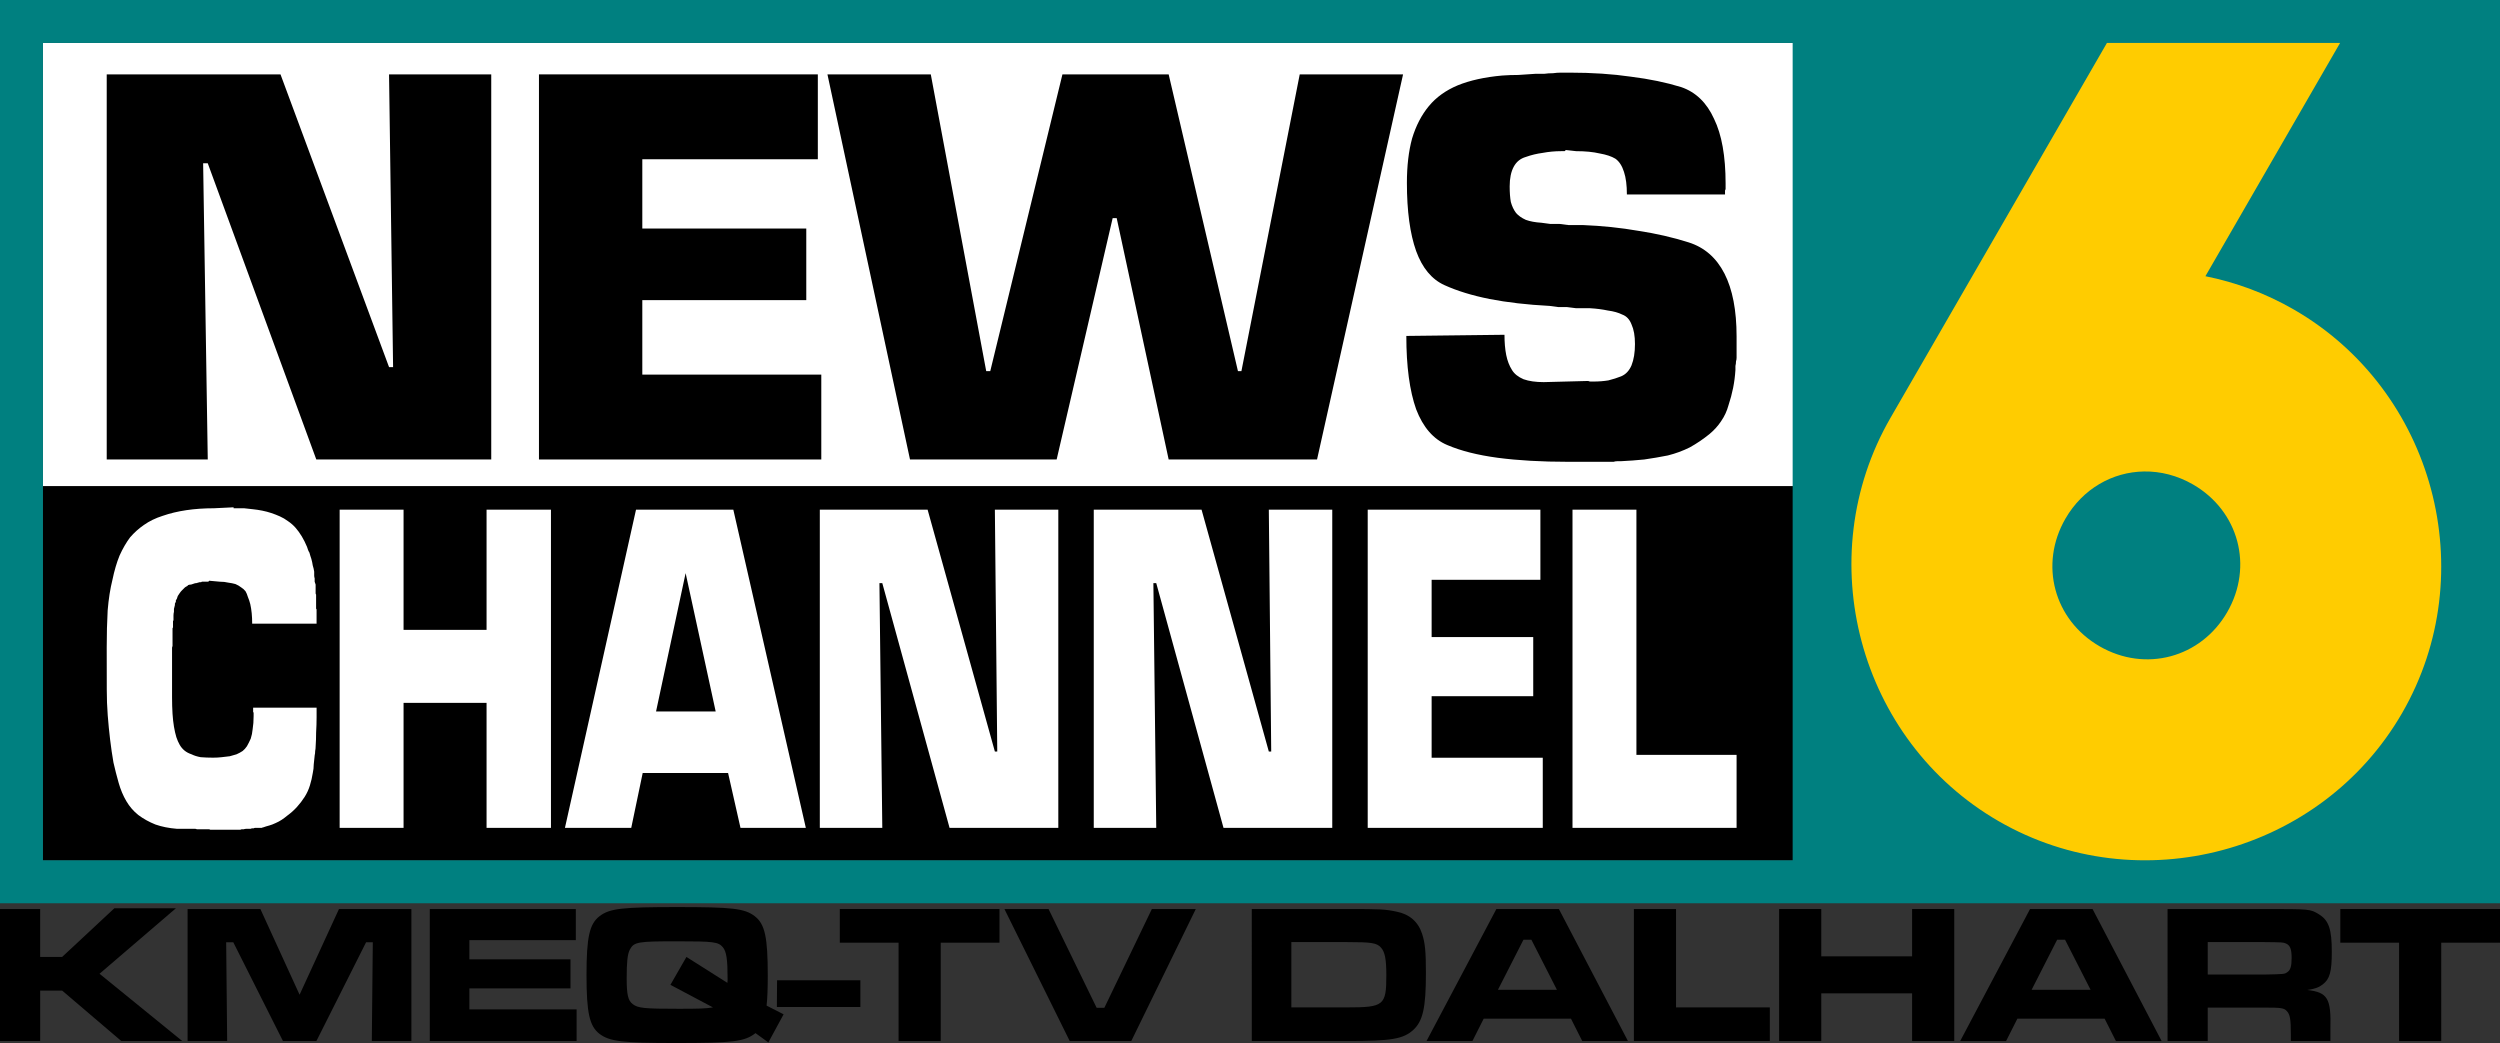 <?xml version="1.0" encoding="UTF-8" standalone="no"?>
<!-- Created with Inkscape (http://www.inkscape.org/) -->

<svg
   width="999.981mm"
   height="417.197mm"
   viewBox="0 0 999.981 417.197"
   version="1.1"
   id="svg5"
   inkscape:version="1.2 (dc2aedaf03, 2022-05-15)"
   sodipodi:docname="KMEQ 1995 logo.svg"
   xmlns:inkscape="http://www.inkscape.org/namespaces/inkscape"
   xmlns:sodipodi="http://sodipodi.sourceforge.net/DTD/sodipodi-0.dtd"
   xmlns="http://www.w3.org/2000/svg"
   xmlns:svg="http://www.w3.org/2000/svg">
  <rect x="0" y="0" width="999.981" height="417.197" fill="#333333" stroke="none"/>
  <sodipodi:namedview
     id="namedview7"
     pagecolor="#ffffff"
     bordercolor="#000000"
     borderopacity="0.25"
     inkscape:showpageshadow="2"
     inkscape:pageopacity="0.0"
     inkscape:pagecheckerboard="0"
     inkscape:deskcolor="#d1d1d1"
     inkscape:document-units="mm"
     showgrid="false"
     inkscape:zoom="0.20693141"
     inkscape:cx="2090.0646"
     inkscape:cy="1251.6225"
     inkscape:window-width="1600"
     inkscape:window-height="837"
     inkscape:window-x="-8"
     inkscape:window-y="-8"
     inkscape:window-maximized="1"
     inkscape:current-layer="layer1"
     showguides="false" />
  <defs
     id="defs2" />
  <g
     inkscape:label="Layer 1"
     inkscape:groupmode="layer"
     id="layer1"
     transform="translate(811.525,106.68)">
    <rect
       style="fill:#ffffff;fill-opacity:1;stroke-width:11.678;paint-order:markers stroke fill"
       id="rect10625"
       width="702.952"
       height="177.303"
       x="-794.347"
       y="-89.502"
       ry="0" />
    <rect
       style="fill:#000000;fill-opacity:1;stroke-width:10.728;paint-order:markers stroke fill"
       id="rect10627"
       width="702.952"
       height="149.634"
       x="-794.347"
       y="87.801"
       ry="0" />
    <path
       id="rect10469"
       style="fill:#008080;stroke-width:14.316;paint-order:markers stroke fill"
       d="M -811.525,-106.68 V 254.614 H -794.348 -94.476 188.456 V -106.68 H -94.476 V 237.435 H -794.348 V -89.502 h 699.871 v -17.178 H -794.348 Z" />
    <path
       id="rect1848"
       style="fill:#ffcc00;fill-opacity:1;stroke:none;stroke-width:84.097;stroke-dasharray:none;stroke-opacity:1"
       d="m 31.232,-89.502 -86.55,149.91 -5.17e-4,5.17e-4 C -87.702,116.497 -68.168,189.402 -12.079,221.785 44.01,254.168 116.915,234.633 149.298,178.544 181.681,122.454 162.146,49.551 106.057,17.168 94.77,10.651 82.801,6.24 70.62,3.803 L 124.49,-89.502 Z M 46.06,81.905 c 6.58,-0.102 13.329,1.576 19.615,5.206 C 83.963,97.67 89.912,119.873 79.353,138.161 68.794,156.449 46.592,162.399 28.304,151.84 10.015,141.281 4.066,119.078 14.625,100.79 v -5.1e-4 C 21.554,88.788 33.498,82.1 46.06,81.905 Z" />
    <g
       aria-label="NEWS"
       id="text10631"
       style="font-weight:bold;font-size:230.941px;font-family:Compacta;-inkscape-font-specification:'Compacta Bold';text-align:center;letter-spacing:-5.854px;text-anchor:middle;stroke-width:73.546;paint-order:markers stroke fill">
      <path
         d="M -615.032,-76.929 V 77.109 h -69.975 l -43.417,-118.473 h -1.848 l 1.848,118.473 h -40.415 V -76.929 h 69.513 l 43.417,117.087 h 1.617 l -1.617,-117.087 z"
         style="font-family:Eurostile-Black;-inkscape-font-specification:'Eurostile-Black Bold'"
         id="path11321" />
      <path
         d="m -554.606,-42.981 v 27.713 h 65.587 v 28.637 h -65.587 v 29.791 h 71.592 V 77.109 H -595.945 V -76.929 h 111.544 v 33.948 z"
         style="font-family:Eurostile-Black;-inkscape-font-specification:'Eurostile-Black Bold'"
         id="path11323" />
      <path
         d="m -250.307,-76.929 -34.41,154.038 h -59.352 l -20.785,-96.533 h -1.617 l -22.401,96.533 h -58.659 L -480.555,-76.929 h 41.338 l 22.17,118.704 h 1.617 l 28.868,-118.704 h 42.493 l 27.713,118.704 h 1.386 l 23.325,-118.704 z"
         style="font-family:Eurostile-Black;-inkscape-font-specification:'Eurostile-Black Bold'"
         id="path11325" />
      <path
         d="m -121.523,-28.893 h -39.26 q 0,-5.543 -1.155,-9.007 -1.155,-3.695 -3.464,-5.312 -2.309,-1.386 -6.235,-2.078 -3.926,-0.924 -9.469,-0.924 l -4.157,-0.462 q -0.231,0.462 -0.462,0.462 -0.231,0 -0.462,0 -0.231,0 -0.462,0 -0.231,0 -0.462,0 -3.695,0 -7.39,0.693 -3.464,0.462 -6.697,1.617 -3.233,0.924 -4.85,3.926 -1.617,3.002 -1.617,7.852 0,3.695 0.462,6.235 0.693,2.54 2.078,4.388 1.386,1.617 3.926,2.771 2.54,0.924 6.235,1.155 1.848,0.231 3.464,0.462 1.848,0 3.695,0 1.848,0.231 3.695,0.462 1.848,0 3.695,0 0.231,0 0.462,0 0.231,0 0.462,0 0.231,0 0.462,0 0.462,0 0.693,0 11.547,0.462 22.17,2.309 10.623,1.617 20.092,4.619 9.469,3.002 14.318,12.471 4.85,9.469 4.85,25.173 0,0.924 0,1.848 0,0.693 0,1.386 0,0.924 0,1.848 0,0.693 0,1.617 0,0.924 0,1.848 0,0.693 -0.231,1.386 0,0.924 -0.231,1.848 0,0.693 0,1.617 -0.231,3.695 -0.924,7.159 -0.693,3.464 -1.848,6.928 -0.924,3.464 -3.002,6.466 -1.848,2.771 -4.619,5.081 -3.695,3.002 -7.852,5.312 -4.157,2.078 -8.776,3.233 -4.619,0.924 -9.469,1.617 -4.619,0.462 -9.469,0.693 -0.693,0 -1.386,0 -0.693,0 -1.386,0.231 -0.693,0 -1.386,0 -0.693,0 -1.386,0 -0.693,0 -1.386,0 -0.693,0 -1.155,0 -0.693,0 -1.386,0 -0.693,0 -1.386,0 h -10.161 q -15.935,0 -28.175,-1.617 -12.009,-1.617 -20.092,-5.081 -8.314,-3.464 -12.471,-14.318 -3.926,-11.085 -3.926,-29.33 l 39.26,-0.462 q 0,4.619 0.693,8.083 0.693,3.464 2.309,6.004 1.386,2.309 4.619,3.695 3.233,1.155 8.083,1.155 l 17.782,-0.462 q 0.462,0.231 0.924,0.231 0.693,0 1.155,0 3.233,0 6.004,-0.462 2.771,-0.693 5.081,-1.617 2.771,-1.155 4.157,-4.388 1.386,-3.464 1.386,-8.545 0,-4.85 -1.386,-7.852 -1.155,-3.002 -3.695,-3.926 -2.309,-1.155 -5.774,-1.617 -3.233,-0.693 -7.159,-0.924 -0.231,0 -0.462,0 -0.231,0 -0.462,0 -0.231,0 -0.462,0 0,0 -0.231,0 -2.078,0 -3.926,0 -1.848,-0.231 -3.695,-0.462 -1.617,0 -3.464,0 -1.617,-0.231 -3.464,-0.462 -13.395,-0.693 -24.018,-2.771 -10.392,-2.078 -18.013,-5.543 -7.621,-3.464 -11.316,-13.626 -3.695,-10.392 -3.695,-27.251 0,-10.161 2.078,-17.782 2.309,-7.621 6.697,-12.933 4.388,-5.312 11.547,-8.314 7.39,-3.002 17.782,-3.926 3.233,-0.231 6.466,-0.231 3.464,-0.231 6.928,-0.462 1.848,0 3.464,0 1.617,-0.231 3.464,-0.231 1.617,-0.231 3.233,-0.231 1.848,0 3.464,0 13.395,0 24.48,1.617 11.085,1.386 20.092,4.157 8.776,3.002 13.164,12.702 4.619,9.469 4.619,25.865 0,0.231 0,0.693 0,0.231 0,0.693 0,0.231 0,0.462 0,0.231 0,0.462 -0.231,0.231 -0.231,0.693 0,0.231 0,0.693 0,0.231 0,0.462 0,0 0,0 0,0.231 0,0.462 0,0 0,0.231 z"
         style="font-family:Eurostile-Black;-inkscape-font-specification:'Eurostile-Black Bold'"
         id="path11327" />
    </g>
    <g
       aria-label="CHANNEL"
       id="text10695"
       style="font-weight:bold;font-size:190.797px;font-family:Compacta;-inkscape-font-specification:'Compacta Bold';text-align:center;letter-spacing:-1.084px;text-anchor:middle;fill:#ffffff;stroke-width:60.762;paint-order:markers stroke fill">
      <path
         d="m -710.264,176.373 h 25.376 v 3.816 q 0,3.053 -0.191,6.106 0,2.862 -0.191,5.533 0,0.954 -0.191,1.908 0,0.954 -0.191,1.717 -0.191,1.908 -0.382,3.625 0,1.717 -0.382,3.434 -0.382,2.48 -1.145,4.961 -0.763,2.48 -2.099,4.579 -1.336,2.099 -3.053,4.007 -1.717,1.908 -3.816,3.434 -1.145,0.954 -2.29,1.717 -1.145,0.763 -2.48,1.336 -0.572,0.191 -1.336,0.572 -0.572,0.191 -1.145,0.382 -0.572,0.191 -1.336,0.382 -0.572,0.191 -1.145,0.382 -0.191,0 -0.572,0.191 -0.382,0 -0.572,0 -0.382,0 -0.763,0 -0.191,0 -0.572,0 -0.382,0 -0.763,0 -0.191,0 -0.572,0.191 -0.382,0 -0.763,0 -0.191,0.191 -0.572,0.191 -0.763,0 -1.526,0 -0.572,0 -1.145,0.191 -0.382,0 -0.763,0 -0.191,0 -0.572,0.191 -0.382,0 -0.763,0 -0.191,0 -0.572,0 -0.191,0 -0.382,0 0,0 -0.191,0 -0.191,0 -0.382,0 -0.191,0 -0.191,0 -0.191,0 -0.382,0 -0.191,0 -0.382,0 -0.191,0 -0.382,0 0,0 0,0 0,0 -0.191,0 0,0 0,0 -0.191,0 -0.572,0 -0.191,0 -0.382,0 -0.572,0 -1.145,0 -0.382,0 -0.763,0 -0.382,0 -0.763,0 -0.191,0 -0.572,0 -0.382,0 -0.763,0 -0.191,0 -0.572,0 -0.382,0 -0.763,0 -0.191,0 -0.572,0 -0.191,0 -0.382,0 -0.191,0 -0.191,0 -0.191,0 -0.382,0 -0.191,0 -0.382,0 -0.191,-0.191 -0.572,-0.191 -0.382,0 -0.763,0 -0.191,0 -0.572,0 -0.191,0 -0.572,0 -0.382,0 -0.763,0 -0.382,0 -0.763,0 -0.382,0 -0.763,0 -0.191,0 -0.572,0 -0.382,-0.191 -0.763,-0.191 -0.191,0 -0.572,0 -0.191,0 -0.382,0 -0.191,0 -0.191,0 -0.191,0 -0.382,0 -0.191,0 -0.382,0 -0.763,0 -1.526,0 -0.572,0 -1.336,0 -0.191,0 -0.572,0 -0.382,0 -0.572,0 -0.382,0 -0.763,0 -0.191,0 -0.572,0 -4.77,-0.382 -8.586,-1.717 -3.816,-1.526 -6.869,-3.816 -2.862,-2.29 -4.77,-5.533 -1.908,-3.244 -3.053,-7.25 -1.145,-4.007 -2.099,-8.204 -0.763,-4.388 -1.336,-9.158 -0.572,-4.77 -0.954,-9.731 -0.382,-4.961 -0.382,-10.303 V 152.332 q 0,-8.013 0.382,-14.882 0.572,-6.869 1.908,-12.211 1.145,-5.533 2.862,-9.731 1.908,-4.198 4.198,-7.25 2.48,-2.862 5.533,-4.961 3.244,-2.29 7.441,-3.625 4.388,-1.526 9.54,-2.29 5.152,-0.763 11.066,-0.763 l 7.823,-0.382 q 0,0.191 0,0.382 0.191,0 0.382,0 0.191,0 0.191,0 0.191,0 0.191,0 0.382,0 0.572,0 0.382,0 0.572,0 0.382,0 0.572,0 0.382,0 0.572,0 0.191,0 0.382,0 0.382,0 0.763,0 1.717,0.191 3.434,0.382 1.908,0.191 3.816,0.572 1.908,0.382 3.625,0.954 1.717,0.572 3.434,1.336 1.717,0.763 3.244,1.908 1.717,1.145 3.053,2.671 1.336,1.526 2.48,3.434 1.145,1.908 2.099,4.198 0.191,0.572 0.382,1.145 0.191,0.572 0.572,1.145 0.191,0.763 0.382,1.336 0.191,0.572 0.382,1.145 0.382,1.336 0.572,2.671 0.382,1.145 0.572,2.48 0,0.763 0,1.526 0,0.572 0.191,1.145 0,0.763 0,1.336 0.191,0.572 0.382,1.145 0,0.763 0,1.526 0,0.572 0,1.145 0,0.382 0,0.763 0,0.382 0.191,0.572 0,0.382 0,0.763 0,0.191 0,0.572 0,0.382 0,0.763 0,0.382 0,0.763 0,0.382 0,0.763 0,0.382 0,0.763 0,0.191 0,0.382 0,0.191 0,0.382 0,0.191 0,0.382 0,0.191 0.191,0.382 0,0.191 0,0.382 0,0.191 0,0.382 0,0.191 0,0.382 0,0 0,0.191 0,0.191 0,0.382 0,0 0,0 0,0.191 0,0.382 0,0 0,0 0,0.191 0,0.382 0,0 0,0 0,0 0,0 0,0 0,0 0,0.191 0,0.382 0,0 0,0 0,0 0,0 0,0 0,0 0,0.191 0,0.191 0,0 0,0 0,0.191 0,0.382 0,0 0,0 0,0 0,0 0,0 0,0 0,0.191 0,0.191 0,0 0,0 v 2.099 h -25.758 q 0,-2.29 -0.191,-4.198 -0.191,-1.908 -0.572,-3.625 -0.382,-1.526 -0.954,-2.862 -0.382,-1.336 -0.954,-2.29 -0.763,-0.954 -1.717,-1.526 -0.954,-0.763 -2.29,-1.336 -1.336,-0.382 -2.862,-0.572 -1.526,-0.382 -3.434,-0.382 l -4.198,-0.382 q -0.191,0.191 -0.382,0.382 0,0 0,0 -0.191,0 -0.382,0 -0.191,0 -0.191,0 -0.191,0 -0.382,0 0,0 -0.191,0 0,0 -0.191,0 0,0 -0.191,0 -0.191,0 -0.382,0 0,0 -0.191,0 -0.191,0 -0.382,0 0,0 0,0 -0.191,0 -0.382,0.191 0,0 0,0 0,0 -0.191,0 0,0 0,0 -0.191,0 -0.382,0 0,0 0,0 -0.763,0.191 -1.336,0.382 -0.572,0 -0.954,0.191 -0.572,0.191 -1.145,0.382 -0.572,0 -1.145,0.191 -0.191,0.191 -0.382,0.382 -0.191,0.191 -0.382,0.191 -0.382,0.191 -0.572,0.382 -0.191,0.191 -0.382,0.382 -0.382,0.382 -0.954,0.954 -0.382,0.382 -0.763,0.954 -0.382,0.572 -0.763,1.145 -0.191,0.572 -0.382,1.145 -0.191,0.191 -0.382,0.572 0,0.382 0,0.572 -0.191,0.382 -0.382,0.763 0,0.191 0,0.572 -0.191,0.763 -0.382,1.526 0,0.572 0,1.145 -0.191,0.763 -0.191,1.526 0,0.572 0,1.145 0,0.191 0,0.382 0,0 0,0 0,0.191 0,0.382 0,0 0,0 -0.191,0.191 -0.191,0.382 0,0 0,0 0,0.191 0,0.382 0,0 0,0 0,0.191 0,0.382 0,0 0,0 0,0.191 0,0.191 0,0 0,0 0,0.191 0,0.382 0,0 0,0 0,0.191 0,0.382 0,0 0,0 0,0.191 0,0.382 0,0.191 0,0.382 -0.191,0.191 -0.191,0.382 0,0.191 0,0.382 0,0.191 0,0.572 0,0.191 0,0.572 0,0.382 0,0.763 0,0.382 0,0.763 0,0.191 0,0.382 0,0.191 0,0.191 0,0.191 0,0.382 0,0.191 0,0.382 0,0.382 0,0.763 0,0.382 0,0.763 0,0.191 0,0.572 0,0.191 0,0.572 -0.191,0.382 -0.191,0.763 0,0.382 0,0.763 0,0.191 0,0.572 0,0.191 0,0.572 0,0.763 0,1.526 0,0.572 0,1.336 0,0.763 0,1.526 0,0.572 0,1.336 0,0.763 0,1.526 0,0.572 0,1.145 0,0.763 0,1.526 0,0.572 0,1.145 0,0.191 0,0.382 0,0 0,0 0,0.191 0,0.382 0,0 0,0.191 0,0.191 0,0.382 0,0.191 0,0.382 0,0.191 0,0.382 0,0.191 0,0.382 0,0.191 0,0.382 0,0.191 0,0.382 0,0.191 0,0.572 0,0.191 0,0.382 0,0.191 0,0.382 0,0.191 0,0.382 0,0.191 0,0.382 0,0 0,0 0,0.191 0,0.382 0,0 0,0.191 0,0.191 0,0.382 0,0.191 0,0.382 0,3.625 0.191,6.678 0.191,2.862 0.572,5.152 0.382,2.29 0.954,4.198 0.572,1.717 1.336,3.053 0.763,1.336 1.908,2.29 1.145,0.954 2.862,1.526 1.526,0.763 3.625,1.145 2.29,0.191 4.961,0.191 1.908,0 3.434,-0.191 1.717,-0.191 3.244,-0.382 1.526,-0.382 2.671,-0.763 1.336,-0.572 2.48,-1.336 0.954,-0.763 1.717,-1.908 0.763,-1.336 1.526,-3.053 0.572,-1.717 0.763,-3.816 0.382,-2.29 0.382,-5.152 0,0 0,0 0,-0.191 0,-0.382 0,0 0,0 0,-0.191 0,-0.382 0,0 0,0 0,-0.191 0,-0.382 0,0 0,0 0,-0.191 0,-0.382 -0.191,0 -0.191,0 0,-0.191 0,-0.382 0,0 0,0 0,-0.191 0,-0.382 0,0 0,0 0,-0.191 0,-0.382 0,0 0,0 0,-0.191 0,-0.382 z"
         style="font-family:'Eurostile-Black Cn';-inkscape-font-specification:'Eurostile-Black Cn Bold'"
         id="path11330" />
      <path
         d="m -591.146,97.192 v 127.262 h -25.758 v -49.989 h -33.199 v 49.989 h -25.567 V 97.192 h 25.567 v 48.081 h 33.199 V 97.192 Z"
         style="font-family:'Eurostile-Black Cn';-inkscape-font-specification:'Eurostile-Black Cn Bold'"
         id="path11332" />
      <path
         d="m -520.3,202.512 h -34.153 l -4.579,21.942 h -26.521 l 28.429,-127.262 h 38.923 l 29.001,127.262 h -26.139 z m -4.961,-24.613 -12.02,-55.331 -11.829,55.331 z"
         style="font-family:'Eurostile-Black Cn';-inkscape-font-specification:'Eurostile-Black Cn Bold'"
         id="path11334" />
      <path
         d="m -388.208,97.192 v 127.262 h -43.502 l -26.902,-97.879 h -1.145 l 1.145,97.879 h -24.994 V 97.192 h 43.12 l 26.902,96.734 h 0.954 l -0.954,-96.734 z"
         style="font-family:'Eurostile-Black Cn';-inkscape-font-specification:'Eurostile-Black Cn Bold'"
         id="path11336" />
      <path
         d="m -278.63,97.192 v 127.262 h -43.502 l -26.902,-97.879 h -1.145 l 1.145,97.879 h -24.994 V 97.192 h 43.12 l 26.902,96.734 h 0.954 l -0.954,-96.734 z"
         style="font-family:'Eurostile-Black Cn';-inkscape-font-specification:'Eurostile-Black Cn Bold'"
         id="path11338" />
      <path
         d="m -238.884,125.239 v 22.896 h 40.64 v 23.659 h -40.64 v 24.613 h 44.456 v 28.047 h -70.022 V 97.192 h 69.069 v 28.047 z"
         style="font-family:'Eurostile-Black Cn';-inkscape-font-specification:'Eurostile-Black Cn Bold'"
         id="path11340" />
      <path
         d="m -156.971,97.192 v 98.07 h 40.067 v 29.192 h -65.634 V 97.192 Z"
         style="font-family:'Eurostile-Black Cn';-inkscape-font-specification:'Eurostile-Black Cn Bold'"
         id="path11342" />
    </g>
    <g
       aria-label="KMEQ-TV DALHART"
       id="text11731"
       style="font-weight:bold;font-size:79.15px;font-family:'Microgramma D Extended';-inkscape-font-specification:'Microgramma D Extended Bold';text-align:center;text-anchor:middle;stroke-width:25.206;paint-order:markers stroke fill">
      <path
         d="m -811.525,256.933 v 52.793 h 16.067 v -20.183 h 8.786 l 23.666,20.183 h 24.378 l -33.085,-26.911 30.552,-26.199 h -24.616 l -20.896,19.471 h -8.786 v -19.154 z"
         id="path11783" />
      <path
         d="m -736.491,256.933 v 52.793 h 15.83 l -0.396,-39.496 h 2.849 l 19.867,39.496 h 13.376 l 19.867,-39.496 h 2.691 l -0.396,39.496 h 15.83 v -52.793 h -28.969 l -15.751,34.272 -15.672,-34.272 z"
         id="path11785" />
      <path
         d="m -639.612,256.933 v 52.793 h 58.729 v -12.664 h -42.899 v -8.39 h 40.446 v -11.635 h -40.446 v -7.678 h 42.583 v -12.427 z"
         id="path11787" />
      <path
         d="m -498.091,299.041 -6.807,-3.483 c 0.317,-2.612 0.475,-6.886 0.475,-11.873 0,-15.513 -1.108,-20.737 -5.224,-23.903 -4.037,-3.087 -8.944,-3.641 -31.027,-3.641 -22.083,0 -26.99,0.554 -31.027,3.641 -4.037,3.087 -5.224,8.39 -5.224,23.508 0,15.197 1.187,20.5 5.224,23.587 4.037,3.008 9.023,3.641 30.473,3.641 23.033,0 27.544,-0.554 31.897,-3.958 l 5.145,3.72 z m -38.863,-22.953 -6.411,11.16 17.017,9.023 c -2.77,0.475 -5.699,0.554 -13.614,0.554 -13.93,0 -16.384,-0.237 -18.521,-1.9 -1.82,-1.425 -2.374,-3.72 -2.374,-10.21 0,-6.649 0.317,-9.735 1.266,-11.556 1.662,-3.087 3.087,-3.324 18.917,-3.324 14.722,0 16.463,0.237 18.284,2.374 1.425,1.741 1.9,4.749 1.9,12.585 0,0.317 0,0.871 -0.079,1.662 z"
         id="path11789" />
      <path
         d="m -500.703,285.427 -0.079,10.685 h 33.401 v -10.685 z"
         id="path11791" />
      <path
         d="m -475.613,256.933 v 13.456 h 23.508 v 39.338 h 16.859 v -39.338 h 23.508 v -13.456 z"
         id="path11793" />
      <path
         d="m -409.76,256.933 26.119,52.793 h 24.616 l 25.803,-52.793 h -17.571 l -18.996,39.496 h -3.087 l -19.233,-39.496 z"
         id="path11795" />
      <path
         d="m -310.822,309.726 h 38.071 c 17.809,0 22.479,-0.791 26.515,-4.432 3.878,-3.562 5.066,-8.944 5.066,-22.716 0,-8.627 -0.317,-11.952 -1.504,-15.672 -1.583,-4.907 -5.066,-7.915 -10.29,-8.944 -4.512,-0.95 -6.332,-1.029 -19.788,-1.029 h -38.071 z m 15.83,-13.456 v -26.119 h 22.241 c 9.815,0 11.952,0.317 13.614,2.216 1.583,1.741 2.137,4.67 2.137,11.16 0,11.952 -1.029,12.743 -15.593,12.743 z"
         id="path11797" />
      <path
         d="m -178.642,309.726 h 18.284 l -27.623,-52.793 h -25.011 l -27.94,52.793 h 18.363 l 4.512,-8.944 h 34.905 z m -10.131,-20.5 h -23.587 l 10.21,-20.025 h 3.166 z"
         id="path11799" />
      <path
         d="m -157.984,256.933 v 52.793 h 54.376 v -13.456 h -37.517 v -39.338 z"
         id="path11801" />
      <path
         d="m -99.888,256.933 v 52.793 h 16.859 v -19.075 h 36.33 v 19.075 h 16.859 v -52.793 h -16.859 v 18.917 h -36.33 v -18.917 z"
         id="path11803" />
      <path
         d="M 34.825,309.726 H 53.109 L 25.486,256.933 H 0.474 L -27.466,309.726 h 18.363 l 4.512,-8.944 H 30.314 Z M 24.694,289.226 H 1.108 L 11.318,269.201 h 3.166 z"
         id="path11805" />
      <path
         d="m 55.484,309.726 h 16.067 v -13.376 h 22.716 c 6.649,0 7.836,0.158 8.944,1.425 1.266,1.346 1.583,3.245 1.583,9.181 v 2.77 h 15.83 v -4.907 c 0.317,-12.189 -1.108,-14.564 -9.261,-15.513 3.166,-0.475 4.67,-1.029 6.174,-2.216 2.849,-2.137 3.641,-5.145 3.641,-12.981 0,-9.181 -1.187,-12.664 -5.224,-15.118 -3.403,-2.058 -3.403,-2.058 -21.608,-2.058 h -38.863 z m 16.067,-26.594 v -12.981 h 22.637 c 7.282,0.079 7.519,0.079 8.627,0.554 1.662,0.712 2.295,2.216 2.295,5.778 0,3.324 -0.475,4.907 -1.741,5.699 -1.108,0.791 -1.108,0.791 -9.181,0.95 z"
         id="path11807" />
      <path
         d="m 124.581,256.933 v 13.456 h 23.508 v 39.338 h 16.859 v -39.338 h 23.508 v -13.456 z"
         id="path11809" />
    </g>
  </g>
</svg>
